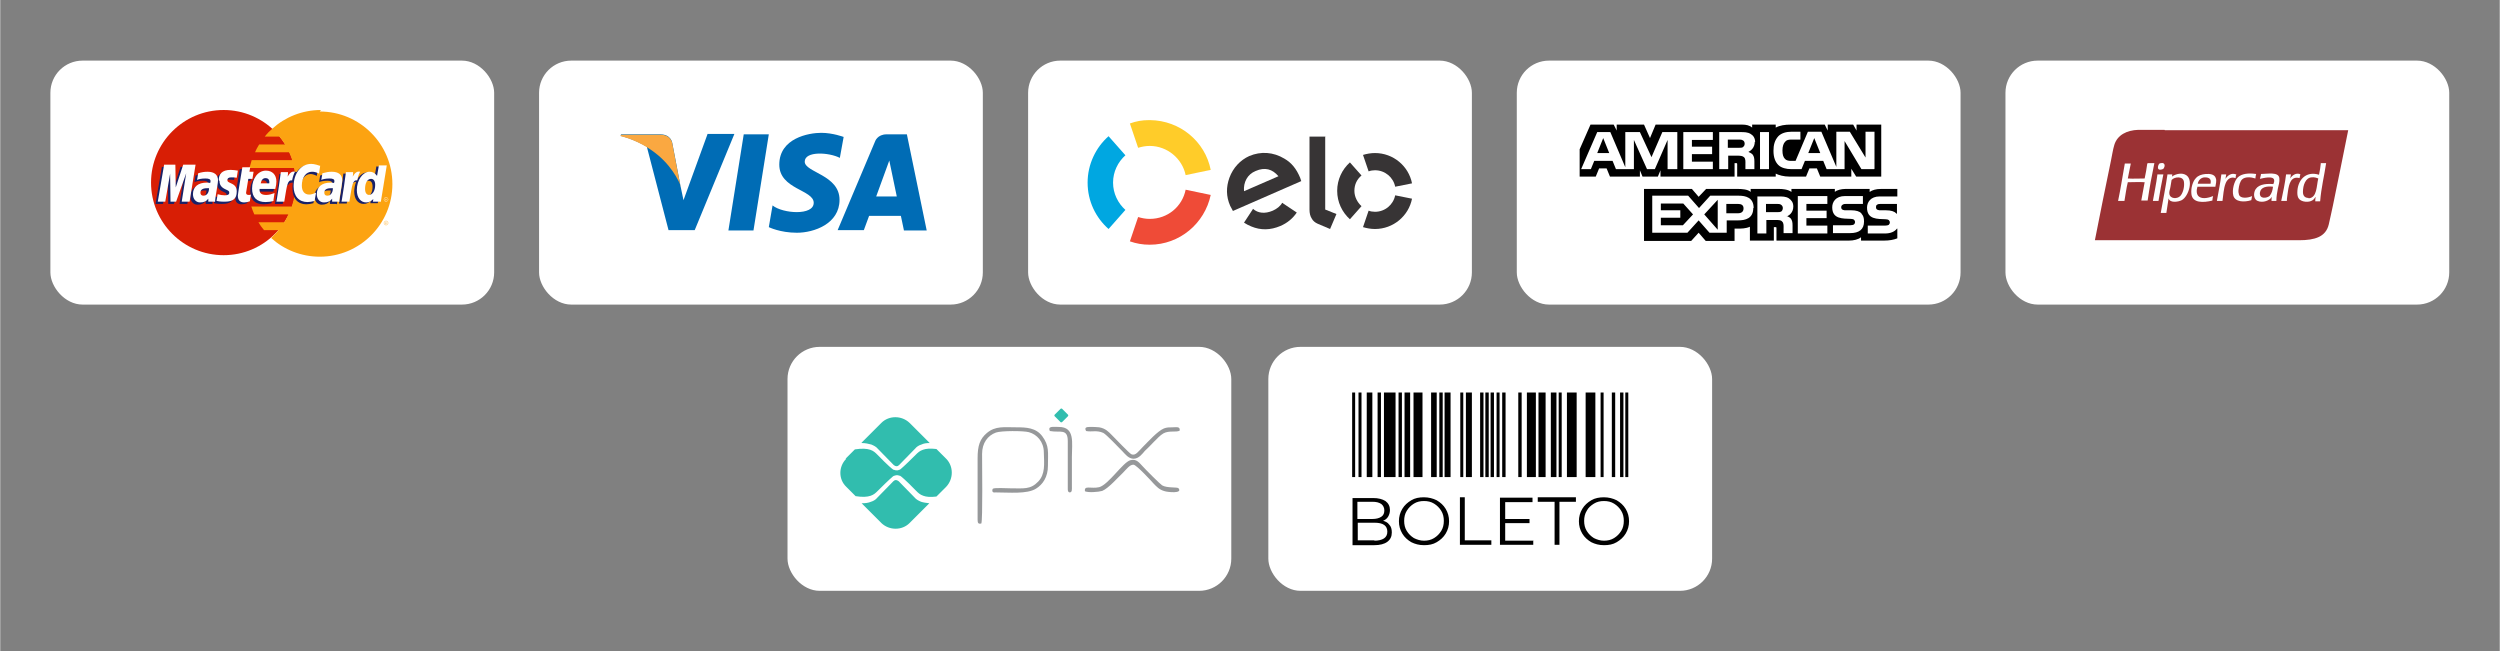 <?xml version="1.0" encoding="UTF-8"?>
<!DOCTYPE svg PUBLIC "-//W3C//DTD SVG 1.1//EN" "http://www.w3.org/Graphics/SVG/1.1/DTD/svg11.dtd">
<!-- Creator: CorelDRAW -->
<svg xmlns="http://www.w3.org/2000/svg" xml:space="preserve" width="21.391mm" height="5.574mm" version="1.1" style="shape-rendering:geometricPrecision; text-rendering:geometricPrecision; image-rendering:optimizeQuality; fill-rule:evenodd; clip-rule:evenodd"
viewBox="0 0 66.8 17.41"
 xmlns:xlink="http://www.w3.org/1999/xlink"
 xmlns:xodm="http://www.corel.com/coreldraw/odm/2003">
 <rect x="0" y="0" width="66.8" height="17.41" fill="#808080" stroke="none"/>
 <defs>
  <style type="text/css">
   <![CDATA[
    .fil0 {fill:none}
    .fil18 {fill:#FEFEFE}
    .fil4 {fill:#96989A}
    .fil17 {fill:#9B3234}
    .fil5 {fill:black}
    .fil2 {fill:#31BDAE}
    .fil3 {fill:white}
    .fil1 {fill:white}
    .fil10 {fill:#FEFEFE;fill-rule:nonzero}
    .fil16 {fill:#373435;fill-rule:nonzero}
    .fil13 {fill:#FFCC29;fill-rule:nonzero}
    .fil12 {fill:#FAA841;fill-rule:nonzero}
    .fil15 {fill:#EF4B37;fill-rule:nonzero}
    .fil14 {fill:#00A7E1;fill-rule:nonzero}
    .fil11 {fill:#006CB5;fill-rule:nonzero}
    .fil6 {fill:black;fill-rule:nonzero}
    .fil8 {fill:#FCA311;fill-rule:nonzero}
    .fil9 {fill:#192168;fill-rule:nonzero}
    .fil7 {fill:#D81E05;fill-rule:nonzero}
   ]]>
  </style>
 </defs>
 <g id="Camada_x0020_1">
  <rect class="fil0" x="0" y="0" width="66.8" height="17.41"/>
  <g id="_1839536070000">
   <g>
    <g>
     <rect class="fil1" x="21.04" y="9.27" width="11.86" height="6.52" rx="0.86" ry="0.86"/>
     <path class="fil2" d="M24.83 13.45l-0.53 0.53c-0.2,0.2 -0.54,0.2 -0.75,0l-0.53 -0.53c0.1,-0 0.18,-0.01 0.25,-0.04 0.07,-0.02 0.13,-0.06 0.17,-0.11l0.43 -0.44c0.02,-0.02 0.04,-0.03 0.07,-0.03 0.02,0 0.04,0.01 0.07,0.03l0.43 0.44c0.04,0.05 0.1,0.08 0.17,0.11 0.06,0.02 0.14,0.03 0.22,0.04zm-1.81 -1.62l0.53 -0.53c0.2,-0.2 0.54,-0.2 0.75,0l0.54 0.54c-0.09,0 -0.16,0.01 -0.22,0.04 -0.07,0.02 -0.13,0.06 -0.17,0.11l-0.43 0.44c-0.02,0.02 -0.04,0.03 -0.07,0.03 -0.02,0 -0.04,-0.01 -0.07,-0.03l-0.43 -0.44c-0.04,-0.05 -0.1,-0.08 -0.17,-0.11 -0.07,-0.02 -0.16,-0.04 -0.26,-0.04zm-0.43 0.43l0.25 -0.25c0.19,-0.03 0.32,-0.02 0.41,0.01 0.09,0.03 0.14,0.08 0.19,0.13l0 0c0.31,0.32 0.41,0.39 0.41,0.39l0 0c0.01,0.01 0.03,0.02 0.05,0.02 0.02,0.01 0.04,0.01 0.06,0.01 0.02,0 0.04,-0 0.05,-0.01 0.02,-0 0.03,-0.01 0.05,-0.02l0 -0c0,0 0.1,-0.08 0.41,-0.39l0 0c0.05,-0.05 0.1,-0.1 0.19,-0.13 0.08,-0.03 0.19,-0.04 0.36,-0.02l0.26 0.26c0.2,0.2 0.2,0.54 0,0.75l-0.26 0.26c-0.16,0.02 -0.27,0.01 -0.35,-0.02 -0.09,-0.03 -0.14,-0.08 -0.19,-0.13l0 0c-0.31,-0.32 -0.41,-0.39 -0.41,-0.39l0 -0c-0.01,-0.01 -0.03,-0.02 -0.05,-0.02 -0.02,-0.01 -0.04,-0.01 -0.05,-0.01 -0.02,0 -0.04,0 -0.06,0.01 -0.02,0 -0.03,0.01 -0.05,0.02l0 0c-0,0 -0.1,0.08 -0.41,0.39l0 0c-0.05,0.05 -0.1,0.1 -0.19,0.13 -0.09,0.03 -0.21,0.04 -0.4,0.01l-0.25 -0.25c-0.21,-0.2 -0.21,-0.54 0,-0.75z"/>
     <g>
      <path class="fil3" d="M28.85 13.64c-0.08,0.04 -0.18,0.05 -0.29,0.05 -0.22,-0.01 -0.37,-0.12 -0.46,-0.28 -0.04,0.03 -0.09,0.07 -0.13,0.09 -0.34,0.21 -0.79,0.19 -1.19,0.18 -0.01,0.23 -0.03,0.41 -0.06,0.5l-0.1 0.23 -0.24 0.07c-0.43,0.13 -0.78,-0.17 -0.78,-0.61l0 -1.64c0,-0.44 0.08,-0.79 0.44,-1.09 0.37,-0.31 0.69,-0.28 1.13,-0.28 0.24,-0 0.46,0.02 0.66,0.1 0.14,-0.07 0.31,-0.1 0.48,-0.1 0.18,0 0.33,0.03 0.45,0.09 0.1,-0.06 0.23,-0.09 0.36,-0.09 0.11,0 0.22,-0 0.33,0.01 0.28,0.04 0.44,0.16 0.63,0.35 0.06,0.06 0.13,0.14 0.2,0.21 0.19,-0.19 0.39,-0.4 0.63,-0.5 0.15,-0.06 0.27,-0.07 0.42,-0.07 0.43,-0.01 0.78,0.21 0.71,0.7l-0.03 0.24 -0.2 0.13c-0.22,0.14 -0.31,0.08 -0.48,0.1 -0.01,0.02 -0.07,0.09 -0.11,0.13 -0.03,0.04 -0.07,0.07 -0.11,0.11 0.07,0.08 0.15,0.15 0.23,0.22 0.21,0.03 0.37,-0.04 0.58,0.21 0.37,0.45 -0,0.95 -0.5,0.96 -0.12,0 -0.29,-0.01 -0.41,-0.04 -0.25,-0.07 -0.37,-0.18 -0.55,-0.36 -0.05,-0.05 -0.11,-0.12 -0.17,-0.18 -0.19,0.2 -0.38,0.41 -0.63,0.5 -0.21,0.08 -0.57,0.1 -0.8,0.03zm0.33 -1.13c0.02,0 0.04,0.01 0.04,0.01 0.09,-0.05 0.16,-0.14 0.24,-0.23 -0.09,-0.1 -0.18,-0.2 -0.24,-0.26 -0.01,0 -0.03,0 -0.04,0.01 0,0.06 0,0.11 0,0.17l0 0.3zm-2.4 -0.01c0.07,0 0.15,0.01 0.22,0.01 0.07,0 0.3,0.02 0.37,-0.02 0.02,-0.06 0,-0.33 0,-0.4 0,-0.01 -0,-0.03 -0,-0.03 -0.12,-0.02 -0.49,-0.02 -0.58,-0 -0.01,0.01 -0.01,0.05 -0.01,0.07 -0,0.09 0,0.22 0.01,0.38z"/>
     </g>
     <g>
      <path class="fil4" d="M26.22 13.99c0.04,-0.1 0.02,-1.61 0.02,-1.86 0,-0.29 0.15,-0.49 0.37,-0.57 0.14,-0.05 0.73,-0.05 0.88,-0.01 0.22,0.06 0.4,0.26 0.4,0.54 0.01,0.32 0.04,0.58 -0.15,0.78 -0.21,0.22 -0.39,0.18 -0.75,0.18 -0.09,0 -0.41,-0.02 -0.46,0.01 -0.02,0.02 -0.02,0.06 -0.01,0.08 0.02,0.03 0.05,0.02 0.09,0.02 0.35,0 0.83,0.05 1.07,-0.1 0.18,-0.11 0.32,-0.31 0.32,-0.61 -0,-0.37 0.04,-0.53 -0.15,-0.79 -0.17,-0.23 -0.43,-0.24 -0.69,-0.24 -0.34,0 -0.56,-0.04 -0.79,0.15 -0.19,0.16 -0.25,0.34 -0.25,0.68l-0 1.64c0,0.09 0.02,0.12 0.1,0.1z"/>
      <path class="fil4" d="M30.58 12.06c0.09,-0.08 0.16,-0.16 0.25,-0.25 0.07,-0.07 0.17,-0.18 0.26,-0.23 0.15,-0.08 0.34,-0.02 0.43,-0.07 0.02,-0.12 -0.09,-0.09 -0.19,-0.09 -0.09,0 -0.15,0 -0.23,0.03 -0.17,0.07 -0.42,0.35 -0.57,0.5 -0.11,0.11 -0.19,0.24 -0.3,0.19 -0.05,-0.02 -0.46,-0.45 -0.53,-0.52 -0.08,-0.08 -0.16,-0.17 -0.33,-0.2 -0.07,-0.01 -0.17,-0.01 -0.25,-0.01 -0.1,-0 -0.15,0.02 -0.1,0.11 0.16,0.03 0.28,-0.03 0.46,0.05 0.08,0.04 0.42,0.4 0.51,0.49 0.07,0.07 0.16,0.2 0.3,0.2 0.14,0 0.24,-0.14 0.3,-0.21z"/>
      <path class="fil4" d="M28.99 13.13c0.09,0.04 0.36,0.02 0.46,-0.01 0.17,-0.07 0.41,-0.35 0.55,-0.48 0.1,-0.1 0.19,-0.23 0.29,-0.22 0.08,0.01 0.46,0.42 0.53,0.5 0.08,0.08 0.15,0.17 0.31,0.21 0.06,0.02 0.48,0.07 0.36,-0.08 -0.03,-0.04 -0.31,0 -0.44,-0.08 -0.05,-0.03 -0.45,-0.43 -0.52,-0.51 -0.08,-0.08 -0.16,-0.21 -0.33,-0.16 -0.2,0.06 -0.58,0.65 -0.83,0.72 -0.22,0.05 -0.41,-0.06 -0.38,0.11z"/>
      <path class="fil4" d="M28.06 11.52c0.26,0.05 0.47,-0.08 0.47,0.27l0 1.26c0,0.06 -0,0.1 0.05,0.11 0.07,0 0.06,-0.08 0.06,-0.16l0 -0.79c0,-0.37 0.09,-0.8 -0.35,-0.8 -0.15,0 -0.3,-0.03 -0.24,0.11z"/>
     </g>
     <rect class="fil2" transform="matrix(0.06 -0.06 0.048 0.048 28.159 11.103)" width="3.31" height="4.13" rx="0.41" ry="0.41"/>
    </g>
    <g>
     <rect class="fil1" x="33.89" y="9.27" width="11.86" height="6.52" rx="0.86" ry="0.86"/>
     <g>
      <g>
       <polygon class="fil5" points="37.68,12.75 37.53,12.75 37.53,10.49 37.68,10.49 "/>
       <polygon class="fil5" points="37.46,12.75 37.37,12.75 37.37,10.49 37.46,10.49 "/>
       <polygon class="fil5" points="43.43,12.75 43.43,10.49 43.51,10.49 43.51,12.75 "/>
       <polygon class="fil5" points="43.29,12.75 43.29,10.49 43.38,10.49 43.38,12.75 "/>
       <polygon class="fil5" points="43.07,12.75 43.07,10.49 43.16,10.49 43.16,12.75 "/>
       <polygon class="fil5" points="42.77,12.75 42.77,10.49 42.85,10.49 42.85,12.75 "/>
       <polygon class="fil5" points="42.37,12.75 42.37,10.49 42.63,10.49 42.63,12.75 "/>
       <polygon class="fil5" points="41.87,12.75 41.87,10.49 42.13,10.49 42.13,12.75 "/>
       <polygon class="fil5" points="41.65,12.75 41.65,10.49 41.73,10.49 41.73,12.75 "/>
       <polygon class="fil5" points="41.44,12.75 41.44,10.49 41.59,10.49 41.59,12.75 "/>
       <polygon class="fil5" points="41.11,12.75 41.11,10.49 41.3,10.49 41.3,12.75 "/>
       <polygon class="fil5" points="40.8,12.75 40.8,10.49 41.04,10.49 41.04,12.75 "/>
       <polygon class="fil5" points="40.57,12.75 40.57,10.49 40.66,10.49 40.66,12.75 "/>
       <polygon class="fil5" points="40.14,12.75 40.14,10.49 40.23,10.49 40.23,12.75 "/>
       <polygon class="fil5" points="39.99,12.75 39.99,10.49 40.07,10.49 40.07,12.75 "/>
       <polygon class="fil5" points="39.83,12.75 39.83,10.49 39.92,10.49 39.92,12.75 "/>
       <polygon class="fil5" points="39.69,12.75 39.69,10.49 39.78,10.49 39.78,12.75 "/>
       <polygon class="fil5" points="39.55,12.75 39.55,10.49 39.64,10.49 39.64,12.75 "/>
       <polygon class="fil5" points="39.17,12.75 39.17,10.49 39.33,10.49 39.33,12.75 "/>
       <polygon class="fil5" points="39.02,12.75 39.02,10.49 39.1,10.49 39.1,12.75 "/>
       <polygon class="fil5" points="38.6,12.75 38.6,10.49 38.76,10.49 38.76,12.75 "/>
       <polygon class="fil5" points="38.46,12.75 38.46,10.49 38.55,10.49 38.55,12.75 "/>
       <polygon class="fil5" points="38.24,12.75 38.24,10.49 38.39,10.49 38.39,12.75 "/>
       <polygon class="fil5" points="38.01,12.75 37.77,12.75 37.77,10.49 38.01,10.49 "/>
       <polygon class="fil5" points="36.9,10.49 36.9,12.75 36.81,12.75 36.81,10.49 "/>
       <polygon class="fil5" points="37.29,12.75 36.98,12.75 36.98,10.49 37.29,10.49 "/>
       <polygon class="fil5" points="36.21,10.49 36.21,12.75 36.13,12.75 36.13,10.49 "/>
       <polygon class="fil5" points="36.38,10.49 36.38,12.75 36.3,12.75 36.3,10.49 "/>
       <polygon class="fil5" points="36.67,10.49 36.67,12.75 36.52,12.75 36.52,10.49 "/>
      </g>
      <path class="fil6" d="M36.93 13.91c0.08,0.02 0.15,0.05 0.19,0.11 0.05,0.05 0.07,0.12 0.07,0.21 0,0.11 -0.04,0.19 -0.12,0.25 -0.08,0.06 -0.2,0.09 -0.35,0.09l-0.58 0 0 -1.26 0.55 0c0.14,0 0.25,0.03 0.33,0.08 0.08,0.06 0.12,0.14 0.12,0.24 0,0.07 -0.02,0.13 -0.05,0.18 -0.03,0.05 -0.08,0.09 -0.14,0.11zm-0.66 -0.5l0 0.46 0.4 0c0.1,0 0.18,-0.02 0.24,-0.06 0.06,-0.04 0.08,-0.1 0.08,-0.17 0,-0.07 -0.03,-0.13 -0.08,-0.17 -0.06,-0.04 -0.13,-0.06 -0.24,-0.06l-0.4 0zm0.45 1.04c0.11,0 0.2,-0.02 0.26,-0.06 0.06,-0.04 0.09,-0.1 0.09,-0.18 0,-0.16 -0.11,-0.24 -0.34,-0.24l-0.45 0 0 0.47 0.45 0zm1.33 0.12c-0.13,0 -0.24,-0.03 -0.34,-0.08 -0.1,-0.06 -0.18,-0.13 -0.24,-0.23 -0.06,-0.1 -0.09,-0.21 -0.09,-0.33 0,-0.12 0.03,-0.23 0.09,-0.33 0.06,-0.1 0.14,-0.17 0.24,-0.23 0.1,-0.06 0.21,-0.08 0.34,-0.08 0.12,0 0.24,0.03 0.34,0.08 0.1,0.06 0.18,0.13 0.24,0.23 0.06,0.1 0.09,0.21 0.09,0.33 0,0.12 -0.03,0.23 -0.09,0.33 -0.06,0.1 -0.14,0.17 -0.24,0.23 -0.1,0.06 -0.21,0.08 -0.34,0.08zm0 -0.12c0.1,0 0.19,-0.02 0.27,-0.07 0.08,-0.05 0.14,-0.11 0.19,-0.19 0.05,-0.08 0.07,-0.17 0.07,-0.27 0,-0.1 -0.02,-0.19 -0.07,-0.27 -0.05,-0.08 -0.11,-0.14 -0.19,-0.19 -0.08,-0.05 -0.17,-0.07 -0.27,-0.07 -0.1,0 -0.19,0.02 -0.27,0.07 -0.08,0.05 -0.14,0.11 -0.19,0.19 -0.05,0.08 -0.07,0.17 -0.07,0.27 0,0.1 0.02,0.19 0.07,0.27 0.05,0.08 0.11,0.14 0.19,0.19 0.08,0.04 0.17,0.07 0.27,0.07zm0.96 -1.16l0.13 0 0 1.15 0.71 0 0 0.12 -0.84 0 0 -1.26zm1.96 1.15l0 0.12 -0.89 0 0 -1.26 0.87 0 0 0.12 -0.73 0 0 0.45 0.65 0 0 0.11 -0.65 0 0 0.47 0.76 0zm0.56 -1.03l-0.44 0 0 -0.12 1.02 0 0 0.12 -0.44 0 0 1.15 -0.13 0 0 -1.15zm1.33 1.16c-0.13,0 -0.24,-0.03 -0.34,-0.08 -0.1,-0.06 -0.18,-0.13 -0.24,-0.23 -0.06,-0.1 -0.09,-0.21 -0.09,-0.33 0,-0.12 0.03,-0.23 0.09,-0.33 0.06,-0.1 0.14,-0.17 0.24,-0.23 0.1,-0.06 0.22,-0.08 0.34,-0.08 0.12,0 0.24,0.03 0.34,0.08 0.1,0.06 0.18,0.13 0.24,0.23 0.06,0.1 0.09,0.21 0.09,0.33 0,0.12 -0.03,0.23 -0.09,0.33 -0.06,0.1 -0.14,0.17 -0.24,0.23 -0.1,0.06 -0.21,0.08 -0.34,0.08zm0 -0.12c0.1,0 0.19,-0.02 0.27,-0.07 0.08,-0.05 0.14,-0.11 0.19,-0.19 0.05,-0.08 0.07,-0.17 0.07,-0.27 0,-0.1 -0.02,-0.19 -0.07,-0.27 -0.05,-0.08 -0.11,-0.14 -0.19,-0.19 -0.08,-0.05 -0.17,-0.07 -0.27,-0.07 -0.1,0 -0.19,0.02 -0.27,0.07 -0.08,0.05 -0.15,0.11 -0.19,0.19 -0.05,0.08 -0.07,0.17 -0.07,0.27 0,0.1 0.02,0.19 0.07,0.27 0.05,0.08 0.11,0.14 0.19,0.19 0.08,0.04 0.17,0.07 0.27,0.07z"/>
     </g>
    </g>
   </g>
   <g>
    <g>
     <rect class="fil1" x="1.34" y="1.62" width="11.86" height="6.52" rx="0.86" ry="0.86"/>
     <g>
      <path class="fil7" d="M7.91 4.88c0,1.07 -0.87,1.94 -1.94,1.94 -1.07,0 -1.94,-0.87 -1.94,-1.94 0,-1.07 0.87,-1.94 1.94,-1.94 1.07,0 1.94,0.87 1.94,1.94z"/>
      <path class="fil8" d="M8.57 2.94c-0.5,0 -0.96,0.19 -1.3,0.5 -0.07,0.06 -0.14,0.13 -0.2,0.21l0.39 0c0.05,0.06 0.1,0.13 0.15,0.21l-0.69 0c-0.04,0.07 -0.08,0.13 -0.11,0.21l0.91 0c0.03,0.07 0.06,0.13 0.08,0.21l-1.08 0c-0.02,0.07 -0.04,0.14 -0.06,0.21l1.19 0c0.03,0.13 0.04,0.27 0.04,0.41 0,0.22 -0.03,0.42 -0.1,0.62l-1.08 0c0.02,0.07 0.05,0.14 0.08,0.21l0.91 0c-0.03,0.07 -0.07,0.14 -0.11,0.21l-0.69 0c0.04,0.07 0.09,0.14 0.15,0.21l0.39 0c-0.06,0.07 -0.13,0.14 -0.2,0.21 0.34,0.31 0.8,0.5 1.3,0.5 1.07,0 1.94,-0.87 1.94,-1.94 0,-1.07 -0.87,-1.94 -1.94,-1.94z"/>
      <path class="fil8" d="M10.25 5.96c0,-0.03 0.03,-0.06 0.06,-0.06 0.03,0 0.06,0.03 0.06,0.06 0,0.03 -0.03,0.06 -0.06,0.06 -0.03,0 -0.06,-0.03 -0.06,-0.06zm0.06 0.05c0.03,0 0.05,-0.02 0.05,-0.05 0,-0.03 -0.02,-0.05 -0.05,-0.05 -0.03,0 -0.05,0.02 -0.05,0.05 0,0.03 0.02,0.05 0.05,0.05zm-0.01 -0.02l-0.01 0 0 -0.05 0.02 0c0,0 0.01,0 0.01,0 0,0 0.01,0.01 0.01,0.01 0,0.01 -0,0.01 -0.01,0.01l0.01 0.02 -0.01 0 -0.01 -0.02 -0.01 0 0 0.02zm0 -0.03l0.01 0c0,0 0.01,0 0.01,-0 0,-0 0,-0 0,-0.01 0,-0 -0,-0 -0,-0.01 -0,-0 -0.01,-0 -0.01,-0l-0.01 0 0 0.01z"/>
      <path class="fil9" d="M5.51 5.09c-0.02,-0 -0.03,-0 -0.05,-0 -0.12,0 -0.18,0.04 -0.18,0.12 0,0.05 0.03,0.08 0.08,0.08 0.09,0 0.15,-0.08 0.15,-0.2zm0.15 0.36c-0.03,0 -0.17,0 -0.17,0l0 -0.08c-0.05,0.07 -0.12,0.1 -0.22,0.1 -0.11,0 -0.19,-0.09 -0.19,-0.22 0,-0.2 0.14,-0.31 0.37,-0.31 0.02,0 0.05,0 0.09,0.01 0.01,-0.03 0.01,-0.04 0.01,-0.05 0,-0.05 -0.04,-0.07 -0.14,-0.07 -0.1,-0 -0.19,0.02 -0.22,0.04 0,-0.01 0.03,-0.18 0.03,-0.18 0.1,-0.03 0.17,-0.04 0.25,-0.04 0.18,0 0.28,0.08 0.28,0.23 0,0.04 -0.01,0.09 -0.02,0.16 -0.02,0.12 -0.06,0.36 -0.06,0.42z"/>
      <polygon class="fil9" points="5,5.45 4.79,5.45 4.91,4.69 4.64,5.45 4.49,5.45 4.48,4.69 4.35,5.45 4.15,5.45 4.32,4.46 4.62,4.46 4.64,5.01 4.82,4.46 5.16,4.46 "/>
      <path class="fil9" d="M8.83 5.09c-0.02,-0 -0.03,-0 -0.05,-0 -0.12,0 -0.18,0.04 -0.18,0.12 0,0.05 0.03,0.08 0.08,0.08 0.09,0 0.15,-0.08 0.15,-0.2zm0.15 0.36c-0.03,0 -0.17,0 -0.17,0l0 -0.08c-0.05,0.07 -0.12,0.1 -0.22,0.1 -0.11,0 -0.19,-0.09 -0.19,-0.22 0,-0.2 0.14,-0.31 0.37,-0.31 0.02,0 0.05,0 0.09,0.01 0.01,-0.03 0.01,-0.04 0.01,-0.05 0,-0.05 -0.04,-0.07 -0.13,-0.07 -0.1,-0 -0.19,0.02 -0.22,0.04 0,-0.01 0.03,-0.18 0.03,-0.18 0.1,-0.03 0.17,-0.04 0.25,-0.04 0.18,0 0.28,0.08 0.28,0.23 0,0.04 -0.01,0.09 -0.02,0.16 -0.02,0.12 -0.06,0.36 -0.06,0.42z"/>
      <path class="fil9" d="M6.6 5.43c-0.06,0.02 -0.1,0.03 -0.15,0.03 -0.11,0 -0.17,-0.06 -0.17,-0.18 -0,-0.04 0.02,-0.13 0.03,-0.21 0.01,-0.07 0.09,-0.55 0.09,-0.55l0.21 0 -0.02 0.12 0.13 0 -0.03 0.19 -0.13 0c-0.02,0.15 -0.06,0.34 -0.06,0.37 0,0.04 0.02,0.06 0.07,0.06 0.02,0 0.04,-0 0.06,-0.01l-0.03 0.18z"/>
      <path class="fil9" d="M7.25 5.43c-0.07,0.02 -0.14,0.03 -0.21,0.03 -0.23,-0 -0.36,-0.12 -0.36,-0.36 0,-0.27 0.16,-0.47 0.37,-0.47 0.17,0 0.28,0.11 0.28,0.29 0,0.06 -0.01,0.12 -0.03,0.2l-0.42 0c-0.01,0.12 0.06,0.16 0.18,0.16 0.07,0 0.14,-0.02 0.22,-0.05l-0.03 0.2zm-0.12 -0.47c0,-0.02 0.02,-0.14 -0.1,-0.14 -0.07,0 -0.11,0.05 -0.13,0.14l0.23 0z"/>
      <path class="fil9" d="M5.79 4.9c0,0.1 0.05,0.17 0.16,0.22 0.09,0.04 0.1,0.05 0.1,0.09 0,0.05 -0.04,0.07 -0.12,0.07 -0.06,0 -0.12,-0.01 -0.19,-0.03 0,0 -0.03,0.18 -0.03,0.18 0.05,0.01 0.09,0.02 0.22,0.02 0.22,0 0.32,-0.08 0.32,-0.27 0,-0.11 -0.04,-0.17 -0.15,-0.22 -0.09,-0.04 -0.1,-0.05 -0.1,-0.09 0,-0.04 0.04,-0.07 0.1,-0.07 0.04,0 0.1,0 0.15,0.01l0.03 -0.19c-0.05,-0.01 -0.14,-0.02 -0.19,-0.02 -0.24,0 -0.32,0.12 -0.32,0.27z"/>
      <path class="fil9" d="M8.27 4.65c0.06,0 0.11,0.01 0.19,0.05l0.03 -0.21c-0.03,-0.01 -0.14,-0.08 -0.23,-0.08 -0.14,0 -0.26,0.07 -0.34,0.19 -0.12,-0.04 -0.17,0.04 -0.23,0.12l-0.05 0.01c0,-0.03 0.01,-0.05 0.01,-0.08l-0.19 0c-0.03,0.25 -0.07,0.5 -0.11,0.75l-0.01 0.05 0.21 0c0.04,-0.23 0.05,-0.38 0.07,-0.47l0.08 -0.04c0.01,-0.04 0.05,-0.06 0.12,-0.06 -0.01,0.05 -0.01,0.11 -0.01,0.16 0,0.26 0.14,0.42 0.37,0.42 0.06,0 0.11,-0.01 0.19,-0.03l0.04 -0.22c-0.07,0.03 -0.13,0.05 -0.18,0.05 -0.12,0 -0.2,-0.09 -0.2,-0.24 0,-0.22 0.11,-0.37 0.27,-0.37z"/>
      <path class="fil9" d="M10.05 4.46l-0.05 0.28c-0.06,-0.08 -0.12,-0.13 -0.2,-0.13 -0.11,0 -0.2,0.08 -0.27,0.2 -0.09,-0.02 -0.18,-0.05 -0.18,-0.05l0 0c0.01,-0.07 0.01,-0.11 0.01,-0.12l-0.19 0c-0.03,0.25 -0.07,0.5 -0.11,0.75l-0.01 0.05 0.21 0c0.03,-0.18 0.05,-0.34 0.07,-0.46 0.07,-0.07 0.11,-0.12 0.18,-0.12 -0.03,0.08 -0.05,0.17 -0.05,0.26 0,0.2 0.1,0.33 0.25,0.33 0.08,0 0.14,-0.03 0.19,-0.09l-0.01 0.07 0.2 0 0.16 -0.98 -0.21 0zm-0.26 0.8c-0.07,0 -0.11,-0.05 -0.11,-0.16 0,-0.16 0.07,-0.27 0.16,-0.27 0.07,0 0.11,0.05 0.11,0.16 0,0.16 -0.07,0.27 -0.17,0.27z"/>
      <polygon class="fil10" points="5.06,5.39 4.85,5.39 4.97,4.63 4.7,5.39 4.55,5.39 4.54,4.64 4.41,5.39 4.21,5.39 4.38,4.4 4.68,4.4 4.69,5.01 4.89,4.4 5.22,4.4 "/>
      <path class="fil10" d="M5.58 5.03c-0.02,-0 -0.03,-0 -0.05,-0 -0.12,0 -0.18,0.04 -0.18,0.12 0,0.05 0.03,0.08 0.08,0.08 0.09,0 0.15,-0.08 0.15,-0.2zm0.15 0.36c-0.03,0 -0.17,0 -0.17,0l0 -0.08c-0.05,0.07 -0.12,0.1 -0.22,0.1 -0.11,0 -0.19,-0.09 -0.19,-0.22 0,-0.2 0.14,-0.31 0.37,-0.31 0.02,0 0.05,0 0.09,0.01 0.01,-0.03 0.01,-0.04 0.01,-0.05 0,-0.05 -0.04,-0.07 -0.14,-0.07 -0.1,-0 -0.19,0.02 -0.22,0.04 0,-0.01 0.03,-0.18 0.03,-0.18 0.1,-0.03 0.17,-0.04 0.25,-0.04 0.18,0 0.28,0.08 0.28,0.23 0,0.04 -0.01,0.09 -0.02,0.16 -0.02,0.12 -0.06,0.36 -0.06,0.42z"/>
      <path class="fil10" d="M8.55 4.43l-0.03 0.21c-0.08,-0.04 -0.13,-0.05 -0.19,-0.05 -0.16,0 -0.27,0.15 -0.27,0.37 0,0.15 0.07,0.24 0.2,0.24 0.05,0 0.11,-0.02 0.18,-0.05l-0.04 0.22c-0.08,0.02 -0.13,0.03 -0.19,0.03 -0.23,0 -0.37,-0.16 -0.37,-0.42 0,-0.35 0.2,-0.6 0.47,-0.6 0.09,0 0.2,0.04 0.23,0.05z"/>
      <path class="fil10" d="M8.89 5.03c-0.02,-0 -0.03,-0 -0.05,-0 -0.12,0 -0.18,0.04 -0.18,0.12 0,0.05 0.03,0.08 0.08,0.08 0.09,0 0.15,-0.08 0.15,-0.2zm0.15 0.36c-0.03,0 -0.17,0 -0.17,0l0 -0.08c-0.05,0.07 -0.12,0.1 -0.22,0.1 -0.11,0 -0.19,-0.09 -0.19,-0.22 0,-0.2 0.14,-0.31 0.37,-0.31 0.02,0 0.05,0 0.09,0.01 0.01,-0.03 0.01,-0.04 0.01,-0.05 0,-0.05 -0.04,-0.07 -0.13,-0.07 -0.1,-0 -0.19,0.02 -0.22,0.04 0,-0.01 0.03,-0.18 0.03,-0.18 0.11,-0.03 0.17,-0.04 0.25,-0.04 0.18,0 0.28,0.08 0.28,0.23 0,0.04 -0.01,0.09 -0.02,0.16 -0.02,0.12 -0.06,0.36 -0.06,0.42z"/>
      <path class="fil10" d="M6.67 5.38c-0.06,0.02 -0.1,0.03 -0.15,0.03 -0.11,0 -0.17,-0.06 -0.17,-0.18 -0,-0.04 0.02,-0.13 0.03,-0.21 0.01,-0.07 0.09,-0.55 0.09,-0.55l0.21 0 -0.02 0.12 0.11 0 -0.03 0.19 -0.11 0c-0.02,0.15 -0.06,0.34 -0.06,0.37 0,0.04 0.02,0.06 0.07,0.06 0.02,0 0.04,-0 0.06,-0.01l-0.03 0.18z"/>
      <path class="fil10" d="M7.31 5.37c-0.07,0.02 -0.14,0.03 -0.22,0.03 -0.23,-0 -0.36,-0.12 -0.36,-0.36 0,-0.27 0.16,-0.48 0.37,-0.48 0.17,0 0.28,0.11 0.28,0.29 0,0.06 -0.01,0.12 -0.03,0.2l-0.42 0c-0.01,0.12 0.06,0.16 0.18,0.16 0.07,0 0.14,-0.02 0.22,-0.05l-0.03 0.2zm-0.12 -0.47c0,-0.02 0.02,-0.14 -0.1,-0.14 -0.07,0 -0.11,0.05 -0.13,0.14l0.23 0z"/>
      <path class="fil10" d="M5.86 4.84c0,0.1 0.05,0.17 0.16,0.22 0.09,0.04 0.1,0.05 0.1,0.09 0,0.05 -0.04,0.07 -0.12,0.07 -0.06,0 -0.12,-0.01 -0.19,-0.03 0,0 -0.03,0.18 -0.03,0.18 0.05,0.01 0.09,0.02 0.22,0.02 0.22,0 0.32,-0.08 0.32,-0.27 0,-0.11 -0.04,-0.17 -0.15,-0.22 -0.09,-0.04 -0.1,-0.05 -0.1,-0.09 0,-0.04 0.03,-0.07 0.1,-0.07 0.04,0 0.1,0 0.15,0.01l0.03 -0.19c-0.05,-0.01 -0.14,-0.02 -0.19,-0.02 -0.24,0 -0.32,0.12 -0.32,0.27z"/>
      <path class="fil10" d="M10.16 5.39l-0.2 0 0.01 -0.07c-0.06,0.06 -0.12,0.09 -0.19,0.09 -0.15,0 -0.25,-0.13 -0.25,-0.33 0,-0.27 0.16,-0.49 0.34,-0.49 0.08,0 0.14,0.03 0.2,0.11l0.05 -0.28 0.21 0 -0.16 0.98zm-0.31 -0.18c0.1,0 0.17,-0.11 0.17,-0.27 0,-0.1 -0.04,-0.16 -0.11,-0.16 -0.1,0 -0.16,0.11 -0.16,0.27 0,0.1 0.04,0.16 0.11,0.16z"/>
      <path class="fil10" d="M9.24 4.59c-0.03,0.25 -0.07,0.5 -0.11,0.75l-0.01 0.05 0.21 0c0.08,-0.49 0.09,-0.58 0.21,-0.57 0.02,-0.1 0.05,-0.19 0.08,-0.23 -0.09,-0.02 -0.14,0.03 -0.2,0.13 0.01,-0.04 0.01,-0.08 0.01,-0.12l-0.19 0z"/>
      <path class="fil10" d="M7.5 4.59c-0.03,0.25 -0.07,0.5 -0.11,0.75l-0.01 0.05 0.21 0c0.08,-0.49 0.09,-0.58 0.21,-0.57 0.02,-0.1 0.05,-0.19 0.08,-0.23 -0.09,-0.02 -0.14,0.03 -0.2,0.13 0.01,-0.04 0.01,-0.08 0.01,-0.12l-0.19 0z"/>
      <path class="fil10" d="M10.25 5.33c0,-0.03 0.03,-0.06 0.06,-0.06 0.03,0 0.06,0.03 0.06,0.06 0,0.03 -0.03,0.06 -0.06,0.06 -0.03,0 -0.06,-0.03 -0.06,-0.06zm0.06 0.05c0.03,0 0.05,-0.02 0.05,-0.05 0,-0.03 -0.02,-0.05 -0.05,-0.05 -0.03,0 -0.05,0.02 -0.05,0.05 0,0.03 0.02,0.05 0.05,0.05zm-0.01 -0.02l-0.01 0 0 -0.05 0.02 0c0,0 0.01,0 0.01,0 0,0 0.01,0.01 0.01,0.01 0,0.01 -0,0.01 -0.01,0.01l0.01 0.02 -0.01 0 -0.01 -0.02 -0.01 0 0 0.02zm0 -0.03l0.01 0c0,0 0.01,0 0.01,-0 0,-0 0,-0 0,-0.01 0,-0 -0,-0 -0,-0.01 -0,-0 -0.01,-0 -0.01,-0l-0.01 0 0 0.01z"/>
     </g>
    </g>
    <g>
     <rect class="fil1" x="14.4" y="1.62" width="11.86" height="6.52" rx="0.86" ry="0.86"/>
     <g>
      <polygon class="fil11" points="20.13,6.16 19.46,6.16 19.87,3.59 20.54,3.59 "/>
      <path class="fil11" d="M18.9 3.59l-0.64 1.76 -0.08 -0.38 0 0 -0.22 -1.15c0,0 -0.03,-0.23 -0.32,-0.23l-1.05 0 -0.01 0.04c0,0 0.32,0.07 0.7,0.29l0.58 2.23 0.7 0 1.06 -2.57 -0.72 0z"/>
      <path class="fil11" d="M23.41 5.25l0.35 -0.96 0.2 0.96 -0.55 0zm0.74 0.91l0.61 0 -0.53 -2.57 -0.54 0c-0.25,0 -0.31,0.19 -0.31,0.19l-1 2.37 0.7 0 0.14 -0.38 0.85 0 0.08 0.38z"/>
      <path class="fil11" d="M22.44 4.21l0.1 -0.55c0,0 -0.29,-0.11 -0.6,-0.11 -0.33,0 -1.12,0.14 -1.12,0.85 0,0.66 0.92,0.67 0.92,1.02 0,0.35 -0.83,0.29 -1.1,0.07l-0.1 0.58c0,0 0.3,0.15 0.75,0.15 0.46,0 1.14,-0.24 1.14,-0.88 0,-0.67 -0.93,-0.73 -0.93,-1.02 0,-0.29 0.65,-0.25 0.94,-0.1z"/>
      <path class="fil12" d="M18.18 4.98l-0.22 -1.15c0,0 -0.03,-0.23 -0.32,-0.23l-1.05 0 -0.01 0.04c0,0 0.51,0.1 0.99,0.5 0.46,0.38 0.62,0.84 0.62,0.84z"/>
     </g>
    </g>
    <g>
     <rect class="fil1" x="27.47" y="1.62" width="11.86" height="6.52" rx="0.86" ry="0.86"/>
     <g>
      <path class="fil13" d="M30.41 3.95c0.1,-0.03 0.2,-0.05 0.31,-0.05 0.47,0 0.87,0.34 0.96,0.78l0.67 -0.14c-0.15,-0.76 -0.82,-1.32 -1.62,-1.33l-0.03 0c-0.18,0 -0.35,0.03 -0.51,0.09l0.22 0.65z"/>
      <path class="fil14" d="M29.62 6.12l0.45 -0.51c-0.2,-0.18 -0.33,-0.44 -0.33,-0.73 0,-0.29 0.13,-0.55 0.33,-0.73l-0.45 -0.51c-0.34,0.3 -0.56,0.75 -0.56,1.24 0,0.5 0.22,0.94 0.56,1.24z"/>
      <path class="fil15" d="M31.68 5.07c-0.09,0.45 -0.48,0.78 -0.96,0.78 -0.11,0 -0.21,-0.02 -0.31,-0.05l-0.22 0.65c0.17,0.06 0.34,0.09 0.53,0.09 0.8,0 1.47,-0.57 1.63,-1.33l-0.67 -0.14z"/>
      <path class="fil16" d="M34.28 5.43c0,0 -0,0 -0,0l-0.02 -0.01c-0.05,0.09 -0.14,0.16 -0.25,0.21 -0.21,0.09 -0.4,0.07 -0.53,-0.05l-0.01 0.02c-0,0 -0,-0 -0,-0l-0.23 0.35c0.06,0.04 0.12,0.07 0.19,0.1 0.26,0.11 0.52,0.1 0.78,-0.01 0.19,-0.08 0.34,-0.21 0.44,-0.36l-0.36 -0.24zm-0.73 -0.86c-0.22,0.09 -0.33,0.3 -0.31,0.54l0.92 -0.4c-0.16,-0.19 -0.36,-0.25 -0.61,-0.14zm-0.61 1.06c-0.02,-0.04 -0.05,-0.09 -0.07,-0.13 -0.11,-0.25 -0.11,-0.5 -0.02,-0.75 0.1,-0.27 0.29,-0.47 0.53,-0.58 0.31,-0.13 0.64,-0.11 0.94,0.07 0.19,0.11 0.32,0.27 0.42,0.51 0.01,0.03 0.02,0.06 0.03,0.09l-1.83 0.8z"/>
      <path class="fil16" d="M35.41 3.66l0 1.94 0.3 0.12 -0.17 0.4 -0.33 -0.14c-0.07,-0.03 -0.13,-0.08 -0.16,-0.14 -0.04,-0.06 -0.06,-0.14 -0.06,-0.24l0 -1.95 0.43 0z"/>
      <path class="fil16" d="M36.19 5.1c0,-0.17 0.07,-0.31 0.19,-0.41l-0.31 -0.35c-0.21,0.19 -0.34,0.46 -0.34,0.76 -0,0.3 0.13,0.57 0.34,0.76l0.31 -0.35c-0.11,-0.1 -0.19,-0.25 -0.19,-0.41z"/>
      <path class="fil16" d="M36.74 5.66c-0.06,-0 -0.12,-0.01 -0.17,-0.03l-0.15 0.44c0.1,0.03 0.21,0.05 0.32,0.05 0.49,0 0.9,-0.35 0.99,-0.81l-0.45 -0.09c-0.05,0.25 -0.27,0.44 -0.54,0.44z"/>
      <path class="fil16" d="M36.74 4.09c-0.11,0 -0.22,0.02 -0.32,0.05l0.15 0.44c0.05,-0.02 0.11,-0.03 0.17,-0.03 0.27,0 0.49,0.19 0.54,0.44l0.45 -0.09c-0.09,-0.46 -0.5,-0.81 -0.99,-0.81z"/>
     </g>
    </g>
    <g>
     <rect class="fil1" x="40.53" y="1.62" width="11.86" height="6.52" rx="0.86" ry="0.86"/>
     <g>
      <path class="fil6" d="M43 4.09l-0.16 -0.4 -0.16 0.4 0.32 0zm3.58 -0.16l0 0c-0.03,0.02 -0.07,0.02 -0.12,0.02l-0.29 0 0 -0.22 0.29 0c0.04,0 0.08,0 0.11,0.02 0.03,0.01 0.05,0.05 0.05,0.09 0,0.04 -0.02,0.08 -0.05,0.09zm2.06 0.16l0 0 -0.16 -0.4 -0.16 0.4 0.33 0zm-3.84 0.43l0 0 -0.24 0 -0 -0.78 -0.34 0.78 -0.21 0 -0.35 -0.78 0 0.78 -0.48 0 -0.09 -0.22 -0.49 0 -0.09 0.22 -0.26 0 0.43 -0.99 0.35 0 0.4 0.94 0 -0.94 0.39 0 0.31 0.67 0.29 -0.67 0.4 0 0 0.99 0 0zm0.97 0l0 0 -0.79 0 0 -0.99 0.79 0 0 0.21 -0.56 0 0 0.18 0.54 0 0 0.2 -0.54 0 0 0.2 0.56 0 0 0.21zm1.12 -0.73l0 0c0,0.16 -0.11,0.24 -0.17,0.27 0.05,0.02 0.1,0.05 0.12,0.08 0.03,0.05 0.04,0.09 0.04,0.18l0 0.2 -0.24 0 -0 -0.13c0,-0.06 0.01,-0.15 -0.04,-0.19 -0.03,-0.03 -0.09,-0.04 -0.17,-0.04l-0.25 0 0 0.36 -0.24 0 0 -0.99 0.55 0c0.12,0 0.21,0 0.29,0.05 0.07,0.04 0.12,0.11 0.12,0.22zm0.38 0.73l0 0 -0.24 0 0 -0.99 0.24 0 0 0.99zm2.81 0l0 0 -0.34 0 -0.45 -0.75 0 0.75 -0.48 0 -0.09 -0.22 -0.49 0 -0.09 0.22 -0.28 0c-0.12,0 -0.26,-0.03 -0.34,-0.11 -0.08,-0.08 -0.13,-0.2 -0.13,-0.38 0,-0.15 0.03,-0.28 0.13,-0.39 0.08,-0.08 0.2,-0.12 0.36,-0.12l0.23 0 0 0.21 -0.23 0c-0.09,0 -0.14,0.01 -0.18,0.06 -0.04,0.04 -0.07,0.12 -0.07,0.23 0,0.11 0.02,0.18 0.07,0.23 0.04,0.04 0.1,0.05 0.17,0.05l0.11 0 0.33 -0.78 0.36 0 0.4 0.94 0 -0.94 0.36 0 0.42 0.69 0 -0.69 0.24 0 0 0.99zm-7.44 0.2l0.09 -0.22 0.2 0 0.09 0.22 0.8 0 0 -0.17 0.07 0.17 0.41 0 0.07 -0.17 0 0.17 1.98 0 -0 -0.36 0.04 0c0.03,0 0.03,0 0.03,0.05l0 0.31 1.03 0 0 -0.08c0.08,0.04 0.21,0.08 0.38,0.08l0.43 0 0.09 -0.22 0.2 0 0.09 0.22 0.83 0 0 -0.21 0.13 0.21 0.67 0 0 -1.39 -0.66 0 0 0.16 -0.09 -0.16 -0.68 0 0 0.16 -0.08 -0.16 -0.91 0c-0.15,0 -0.29,0.02 -0.4,0.08l0 -0.08 -0.63 0 0 0.08c-0.07,-0.06 -0.16,-0.08 -0.27,-0.08l-2.31 0 -0.15 0.36 -0.16 -0.36 -0.73 0 0 0.16 -0.08 -0.16 -0.62 0 -0.29 0.66 0 0.73 0.41 0z"/>
      <path class="fil6" d="M50.69 5.45l-0.43 0c-0.04,0 -0.07,0 -0.1,0.02 -0.03,0.02 -0.03,0.04 -0.03,0.07 0,0.04 0.02,0.06 0.05,0.07 0.02,0.01 0.05,0.01 0.09,0.01l0.13 0c0.13,0 0.22,0.03 0.27,0.08 0.01,0.01 0.02,0.02 0.02,0.02l0 -0.28zm0 0.66l0 0c-0.06,0.08 -0.17,0.13 -0.32,0.13l-0.46 0 0 -0.21 0.46 0c0.05,0 0.08,-0.01 0.1,-0.02 0.02,-0.02 0.03,-0.04 0.03,-0.06 0,-0.03 -0.01,-0.05 -0.03,-0.07 -0.02,-0.01 -0.04,-0.02 -0.08,-0.02 -0.22,-0.01 -0.5,0.01 -0.5,-0.31 0,-0.14 0.09,-0.3 0.34,-0.3l0.47 0 0 -0.2 -0.44 0c-0.13,0 -0.23,0.03 -0.3,0.08l0 -0.08 -0.65 0c-0.1,0 -0.23,0.03 -0.28,0.08l0 -0.08 -1.16 0 0 0.08c-0.09,-0.07 -0.25,-0.08 -0.32,-0.08l-0.77 0 0 0.08c-0.07,-0.07 -0.24,-0.08 -0.33,-0.08l-0.86 0 -0.2 0.21 -0.18 -0.21 -1.28 0 0 1.39 1.26 0 0.2 -0.22 0.19 0.22 0.77 0 0 -0.33 0.08 0c0.1,0 0.22,-0 0.33,-0.05l0 0.37 0.64 0 0 -0.36 0.03 0c0.04,0 0.04,0 0.04,0.04l0 0.32 1.94 0c0.12,0 0.25,-0.03 0.32,-0.09l0 0.09 0.62 0c0.13,0 0.25,-0.02 0.35,-0.06l0 -0.26zm-0.95 -0.4l0 0c0.05,0.05 0.07,0.11 0.07,0.21 0,0.21 -0.13,0.31 -0.37,0.31l-0.46 0 0 -0.21 0.46 0c0.05,0 0.08,-0.01 0.1,-0.02 0.02,-0.02 0.03,-0.04 0.03,-0.06 0,-0.03 -0.01,-0.05 -0.03,-0.07 -0.02,-0.01 -0.04,-0.02 -0.08,-0.02 -0.22,-0.01 -0.5,0.01 -0.5,-0.31 0,-0.14 0.09,-0.3 0.34,-0.3l0.48 0 0 0.21 -0.44 0c-0.04,0 -0.07,0 -0.1,0.02 -0.03,0.02 -0.04,0.04 -0.04,0.07 0,0.04 0.02,0.06 0.05,0.07 0.02,0.01 0.05,0.01 0.09,0.01l0.13 0c0.13,0 0.22,0.03 0.27,0.08zm-2.14 -0.06l0 0c-0.03,0.02 -0.07,0.02 -0.12,0.02l-0.29 0 0 -0.22 0.29 0c0.04,0 0.08,0 0.11,0.02 0.03,0.02 0.05,0.05 0.05,0.09 0,0.04 -0.02,0.08 -0.05,0.1zm0.14 0.12l0 0c0.05,0.02 0.1,0.05 0.12,0.08 0.03,0.05 0.04,0.09 0.04,0.18l0 0.2 -0.24 0 0 -0.12c0,-0.06 0.01,-0.15 -0.04,-0.19 -0.03,-0.04 -0.09,-0.04 -0.17,-0.04l-0.25 0 0 0.36 -0.24 0 0 -0.99 0.55 0c0.12,0 0.21,0 0.29,0.05 0.07,0.05 0.12,0.11 0.12,0.22 0,0.16 -0.11,0.24 -0.17,0.26zm0.3 -0.53l0 0 0.79 0 0 0.21 -0.56 0 0 0.18 0.54 0 0 0.2 -0.54 0 0 0.2 0.56 0 0 0.21 -0.79 0 0 -0.99zm-1.6 0.46l0 0 -0.31 0 0 -0.25 0.31 0c0.09,0 0.15,0.03 0.15,0.12 0,0.09 -0.06,0.13 -0.15,0.13zm-0.54 0.44l0 0 -0.36 -0.41 0.36 -0.39 0 0.8zm-0.94 -0.12l0 0 -0.58 0 0 -0.2 0.52 0 0 -0.2 -0.52 0 0 -0.18 0.6 0 0.26 0.29 -0.27 0.29zm1.89 -0.46l0 0c0,0.28 -0.21,0.33 -0.41,0.33l-0.3 0 0 0.33 -0.46 0 -0.29 -0.33 -0.3 0.33 -0.94 0 0 -0.99 0.96 0 0.29 0.33 0.3 -0.33 0.76 0c0.19,0 0.4,0.05 0.4,0.33z"/>
     </g>
    </g>
    <g>
     <rect class="fil1" x="53.59" y="1.62" width="11.86" height="6.52" rx="0.86" ry="0.86"/>
     <g>
      <path class="fil17" d="M57.84 3.47c-0.23,0 -0.7,0 -0.7,0 -0.31,0.01 -0.56,0.14 -0.64,0.4 -0.04,0.13 -0.06,0.28 -0.09,0.42 -0.15,0.71 -0.29,1.43 -0.43,2.13l5.46 0c0.42,0 0.71,-0.09 0.79,-0.42 0.04,-0.16 0.07,-0.33 0.11,-0.5 0.14,-0.67 0.27,-1.33 0.41,-2.02l-4.9 0z"/>
      <path class="fil18" d="M60.66 5.23c-0.08,0.07 -0.29,0.1 -0.27,-0.08 0.02,-0.15 0.18,-0.18 0.35,-0.16 -0.01,0.08 -0.03,0.18 -0.09,0.24zm-0.24 -0.57c-0.01,0.04 -0.02,0.08 -0.03,0.12 0.09,-0.02 0.36,-0.09 0.38,0.03 0.01,0.04 -0.01,0.08 -0.02,0.11 -0.24,-0.02 -0.44,0.02 -0.5,0.19 -0.04,0.12 0,0.23 0.08,0.26 0.14,0.06 0.32,-0.01 0.38,-0.11 -0.01,0.03 -0.01,0.07 -0.01,0.11l0.13 0c0,-0.12 0.02,-0.22 0.04,-0.33 0.02,-0.09 0.05,-0.18 0.04,-0.27 -0.01,-0.19 -0.32,-0.12 -0.5,-0.12zm1.27 0.63c-0.1,0 -0.15,-0.06 -0.15,-0.16 -0,-0.18 0.07,-0.38 0.23,-0.39 0.07,-0.01 0.13,0.01 0.18,0.03 -0.05,0.2 -0.03,0.52 -0.26,0.53zm0.33 -0.94c-0.01,0.11 -0.03,0.22 -0.05,0.32 -0.36,-0.11 -0.58,0.15 -0.58,0.48 0,0.06 0.01,0.13 0.05,0.17 0.07,0.08 0.26,0.1 0.36,0.03 0.02,-0.01 0.04,-0.04 0.05,-0.05 0.01,-0.01 0.02,-0.04 0.03,-0.03 -0.01,0.03 -0.01,0.07 -0.01,0.11l0.13 0c0.03,-0.37 0.11,-0.68 0.16,-1.02l-0.15 0zm-3.76 0.89c-0.08,0.08 -0.27,0.08 -0.29,-0.06 -0.01,-0.06 0.02,-0.12 0.03,-0.19 0.01,-0.06 0.02,-0.12 0.03,-0.18 0.08,-0.09 0.31,-0.11 0.33,0.05 0.02,0.14 -0.03,0.31 -0.1,0.38zm0.12 -0.58c-0.12,-0.05 -0.28,0.01 -0.34,0.06 0,0 -0,0 -0,0 0,-0 0,-0 0,-0 0,0 0,-0 -0,-0 0,-0.02 0.01,-0.04 0.01,-0.06l-0.13 0c-0.05,0.35 -0.12,0.69 -0.18,1.03l0.15 0c0.02,-0.13 0.04,-0.27 0.06,-0.39 0.03,0.13 0.25,0.1 0.35,0.05 0.19,-0.1 0.34,-0.59 0.08,-0.69zm0.7 0.25l-0.35 0c0.01,-0.08 0.08,-0.17 0.19,-0.17 0.11,-0 0.18,0.04 0.15,0.17zm-0.14 -0.26c-0.11,0.01 -0.2,0.04 -0.26,0.11 -0.08,0.08 -0.14,0.26 -0.12,0.43 0.03,0.24 0.32,0.23 0.56,0.17 0,-0.04 0.01,-0.08 0.02,-0.12 -0.1,0.04 -0.27,0.09 -0.37,0.02 -0.08,-0.05 -0.08,-0.17 -0.05,-0.27 0.16,-0 0.32,-0 0.48,0 0.01,-0.07 0.04,-0.16 0.01,-0.23 -0.03,-0.1 -0.15,-0.12 -0.27,-0.11zm-1.29 0.01c-0,0 -0,0.01 -0,0.01 -0.03,0.24 -0.08,0.47 -0.12,0.7l0.15 0c0.04,-0.24 0.08,-0.48 0.13,-0.71l-0.15 0zm3.83 0c-0.13,-0.06 -0.24,0.04 -0.28,0.11 0.01,-0.03 0.01,-0.08 0.02,-0.11l-0.13 0c-0.03,0.24 -0.08,0.48 -0.13,0.71l0.15 0c0,-0.09 0.02,-0.16 0.03,-0.26 0.03,-0.2 0.08,-0.41 0.31,-0.35 0.01,-0.03 0.01,-0.07 0.02,-0.1zm-1.65 0.54c-0.01,-0.03 -0.02,-0.09 -0.01,-0.14 0.01,-0.1 0.04,-0.22 0.1,-0.27 0.08,-0.07 0.23,-0.06 0.35,-0.02 0,-0.04 0.01,-0.08 0.02,-0.12 -0.2,-0.03 -0.39,-0.01 -0.49,0.09 -0.1,0.1 -0.16,0.34 -0.12,0.49 0.05,0.17 0.29,0.18 0.48,0.12 0.01,-0.03 0.01,-0.07 0.02,-0.11 -0.1,0.05 -0.31,0.08 -0.35,-0.04zm-0.08 -0.54c-0.13,-0.05 -0.23,0.04 -0.28,0.12 0.01,-0.04 0.01,-0.08 0.02,-0.12l-0.13 0c-0.03,0.25 -0.08,0.48 -0.12,0.71l0.15 0c0.02,-0.14 0.03,-0.33 0.08,-0.46 0.04,-0.11 0.13,-0.2 0.27,-0.15 0,-0.04 0.01,-0.07 0.02,-0.11zm-2.37 -0.29c-0.02,0.14 -0.04,0.27 -0.07,0.4 -0.15,0 -0.31,0.01 -0.45,-0 0.03,-0.13 0.05,-0.27 0.08,-0.4l-0.16 0c-0.06,0.33 -0.11,0.67 -0.18,1l0.17 0c0.03,-0.17 0.05,-0.34 0.09,-0.5 0.14,-0 0.31,-0.01 0.45,0 -0.03,0.17 -0.06,0.32 -0.09,0.49l0.17 0c0.05,-0.34 0.11,-0.67 0.18,-1l-0.17 0zm0.42 0.15c0.03,-0.02 0.07,-0.11 0.02,-0.15 -0.01,-0.01 -0.04,-0.02 -0.07,-0.01 -0.03,0 -0.05,0.01 -0.06,0.03 -0.02,0.03 -0.04,0.1 -0.01,0.13 0.03,0.03 0.09,0.01 0.11,0z"/>
     </g>
    </g>
   </g>
  </g>
 </g>
</svg>
